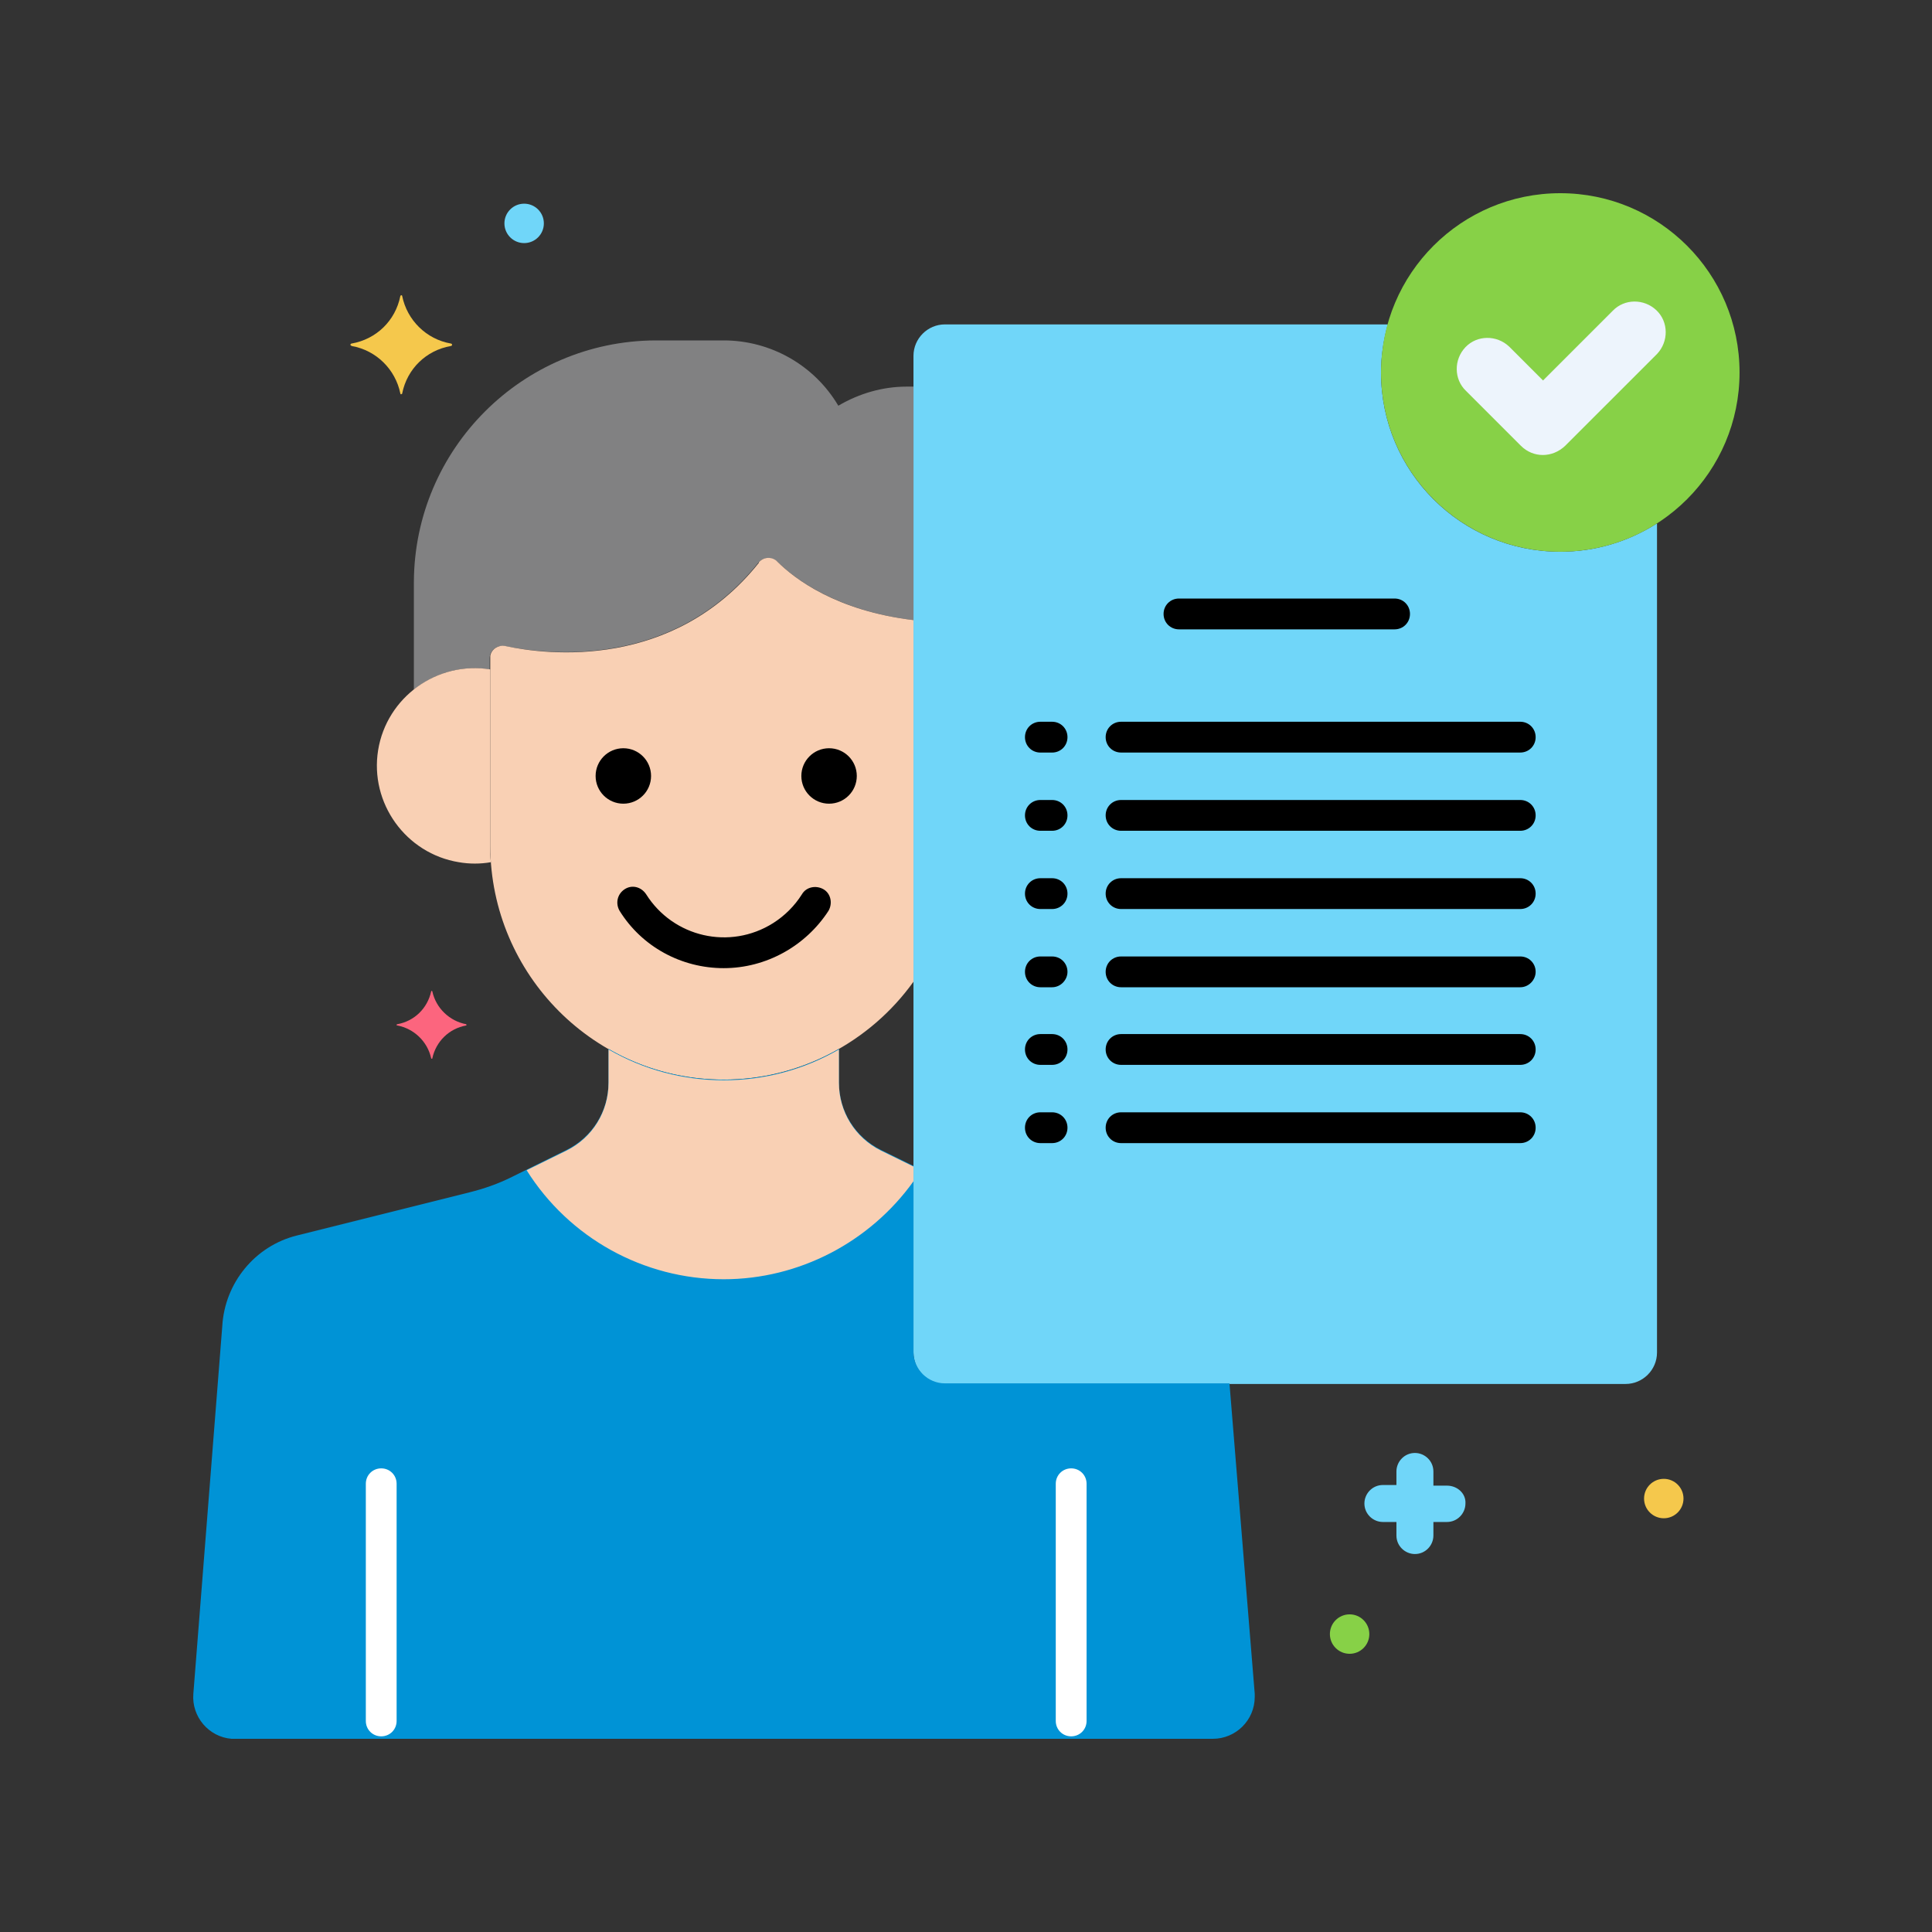 <svg width="80" height="80" viewBox="0 0 80 80" fill="none" xmlns="http://www.w3.org/2000/svg">
<rect x="0" y="0" width="80" height="80" fill="#333333" stroke="none"/>
<path d="M64.608 22.846C60.502 22.846 57.185 19.53 57.185 15.423C57.185 14.76 57.287 14.071 57.466 13.433H39.126C38.411 13.433 37.825 14.02 37.825 14.734V56.006C37.825 56.721 38.411 57.307 39.126 57.307H67.312C68.026 57.307 68.613 56.721 68.613 56.006V21.672C67.414 22.438 66.037 22.846 64.608 22.846Z" fill="#70D6F9"/>
<path d="M37.825 16.009C37.723 16.009 37.621 16.009 37.544 16.009C36.549 16.009 35.58 16.29 34.713 16.8C33.718 15.117 31.907 14.096 29.968 14.096H27.137C21.627 14.122 17.163 18.586 17.138 24.096V28.56C18.03 27.845 19.153 27.539 20.275 27.718V27.259C20.275 26.978 20.505 26.748 20.785 26.748H20.887C22.648 27.106 27.851 27.743 31.397 23.305C31.575 23.075 31.907 23.05 32.136 23.228C32.162 23.228 32.162 23.254 32.188 23.254C32.902 23.968 34.662 25.294 37.825 25.677V16.009Z" fill="#818182"/>
<path d="M37.825 25.677C34.636 25.294 32.902 23.968 32.187 23.254C31.983 23.05 31.652 23.05 31.448 23.254C31.422 23.279 31.422 23.279 31.422 23.305C27.877 27.743 22.673 27.131 20.913 26.748C20.632 26.698 20.352 26.876 20.3 27.157V27.259V35.039C20.326 40.37 24.637 44.706 29.968 44.706C33.08 44.706 36.014 43.176 37.825 40.651V25.677Z" fill="#F9D0B4"/>
<path d="M59.916 61.517H59.354V60.93C59.354 60.496 58.997 60.164 58.589 60.164C58.155 60.164 57.823 60.521 57.823 60.93V61.491H57.262C56.828 61.491 56.497 61.848 56.497 62.256C56.497 62.69 56.854 63.022 57.262 63.022H57.823V63.583C57.823 64.017 58.181 64.349 58.589 64.349C59.023 64.349 59.354 63.991 59.354 63.583V63.022H59.916C60.349 63.022 60.681 62.665 60.681 62.256C60.706 61.848 60.349 61.517 59.916 61.517Z" fill="#70D6F9"/>
<path d="M21.704 10.066C22.155 10.066 22.52 9.701 22.52 9.25C22.52 8.799 22.155 8.434 21.704 8.434C21.253 8.434 20.887 8.799 20.887 9.25C20.887 9.701 21.253 10.066 21.704 10.066Z" fill="#70D6F9"/>
<path d="M68.894 62.868C69.344 62.868 69.71 62.503 69.71 62.052C69.71 61.601 69.344 61.236 68.894 61.236C68.443 61.236 68.077 61.601 68.077 62.052C68.077 62.503 68.443 62.868 68.894 62.868Z" fill="#F5C84C"/>
<path d="M55.885 68.48C56.336 68.48 56.701 68.115 56.701 67.664C56.701 67.213 56.336 66.847 55.885 66.847C55.434 66.847 55.068 67.213 55.068 67.664C55.068 68.115 55.434 68.48 55.885 68.48Z" fill="#87D147"/>
<path d="M18.669 14.225C17.648 14.046 16.858 13.255 16.654 12.26C16.654 12.234 16.628 12.209 16.602 12.234C16.577 12.234 16.577 12.26 16.577 12.26C16.373 13.28 15.582 14.046 14.561 14.225C14.536 14.225 14.51 14.25 14.51 14.275C14.51 14.301 14.536 14.301 14.561 14.327C15.582 14.505 16.373 15.296 16.577 16.291C16.577 16.317 16.602 16.342 16.628 16.317C16.654 16.317 16.654 16.291 16.654 16.291C16.858 15.271 17.648 14.505 18.669 14.327C18.695 14.327 18.72 14.301 18.72 14.275C18.72 14.25 18.695 14.225 18.669 14.225Z" fill="#F5C84C"/>
<path d="M19.306 42.411C18.618 42.283 18.056 41.748 17.903 41.059C17.903 41.033 17.878 41.033 17.878 41.033C17.852 41.033 17.852 41.033 17.852 41.059C17.699 41.748 17.163 42.283 16.449 42.411C16.423 42.411 16.423 42.436 16.423 42.436C16.423 42.462 16.423 42.462 16.449 42.462C17.138 42.59 17.699 43.125 17.852 43.814C17.852 43.84 17.878 43.84 17.878 43.84C17.903 43.84 17.903 43.84 17.903 43.814C18.056 43.125 18.592 42.59 19.306 42.462C19.332 42.462 19.306 42.436 19.306 42.411C19.306 42.436 19.306 42.436 19.306 42.411Z" fill="#FC657E"/>
<path d="M20.3 35.039V27.718C18.107 27.361 16.015 28.866 15.658 31.059C15.301 33.253 16.806 35.345 19 35.702C19.433 35.778 19.892 35.778 20.326 35.702C20.3 35.472 20.3 35.268 20.3 35.039Z" fill="#F9D0B4"/>
<path d="M50.91 57.282H39.126C38.411 57.282 37.825 56.695 37.825 55.981V48.277L36.473 47.614C35.401 47.078 34.738 46.007 34.738 44.808V43.431C33.284 44.273 31.652 44.706 29.968 44.706C28.285 44.706 26.652 44.273 25.198 43.431V44.808C25.198 46.007 24.535 47.078 23.464 47.614L21.193 48.736C20.632 49.017 20.046 49.221 19.433 49.374L12.291 51.16C10.556 51.593 9.307 53.124 9.204 54.91L8.006 70.138C7.929 71.082 8.643 71.924 9.587 72H9.715H50.222C51.166 72 51.956 71.235 51.956 70.265C51.956 70.214 51.956 70.163 51.956 70.138L50.91 57.282Z" fill="#0093D6"/>
<path d="M37.825 48.303L36.473 47.64C35.401 47.104 34.738 46.033 34.738 44.834V43.456C33.284 44.298 31.652 44.732 29.968 44.732C28.285 44.732 26.652 44.298 25.198 43.456V44.834C25.198 46.033 24.535 47.104 23.464 47.64L21.806 48.456C23.566 51.262 26.652 52.971 29.968 52.971C33.08 52.971 36.014 51.44 37.825 48.915V48.303Z" fill="#F9D0B4"/>
<path d="M29.968 40.089C28.208 40.089 26.576 39.197 25.657 37.717C25.479 37.411 25.555 37.028 25.861 36.824C26.168 36.62 26.55 36.722 26.754 37.028C27.877 38.814 30.223 39.35 32.009 38.227C32.493 37.921 32.902 37.513 33.208 37.028C33.386 36.722 33.794 36.646 34.101 36.824C34.407 37.003 34.483 37.411 34.305 37.717C33.361 39.171 31.728 40.089 29.968 40.089Z" fill="black"/>
<path d="M25.811 33.279C26.445 33.279 26.959 32.765 26.959 32.131C26.959 31.497 26.445 30.983 25.811 30.983C25.177 30.983 24.663 31.497 24.663 32.131C24.663 32.765 25.177 33.279 25.811 33.279Z" fill="black"/>
<path d="M34.33 33.279C34.964 33.279 35.478 32.765 35.478 32.131C35.478 31.497 34.964 30.983 34.33 30.983C33.696 30.983 33.182 31.497 33.182 32.131C33.182 32.765 33.696 33.279 34.33 33.279Z" fill="black"/>
<path d="M64.608 22.846C68.708 22.846 72.031 19.522 72.031 15.423C72.031 11.323 68.708 8 64.608 8C60.509 8 57.185 11.323 57.185 15.423C57.185 19.522 60.509 22.846 64.608 22.846Z" fill="#87D147"/>
<path d="M62.976 18.458L60.706 16.188C60.196 15.704 60.196 14.887 60.68 14.377C61.165 13.867 61.981 13.867 62.491 14.352L62.517 14.377L63.894 15.755L66.777 12.872C67.261 12.362 68.078 12.362 68.588 12.847C69.098 13.331 69.098 14.148 68.613 14.658L68.588 14.683L64.812 18.458C64.277 18.968 63.486 18.968 62.976 18.458Z" fill="#EDF4FC"/>
<path d="M57.747 26.06H48.819C48.462 26.06 48.181 25.779 48.181 25.422C48.181 25.065 48.462 24.784 48.819 24.784H57.747C58.104 24.784 58.384 25.065 58.384 25.422C58.384 25.779 58.104 26.06 57.747 26.06Z" fill="black"/>
<path d="M62.95 31.161H46.421C46.064 31.161 45.783 30.881 45.783 30.524C45.783 30.167 46.064 29.886 46.421 29.886H62.95C63.307 29.886 63.588 30.167 63.588 30.524C63.588 30.881 63.307 31.161 62.95 31.161Z" fill="black"/>
<path d="M62.95 34.401H46.421C46.064 34.401 45.783 34.12 45.783 33.763C45.783 33.406 46.064 33.126 46.421 33.126H62.95C63.307 33.126 63.588 33.406 63.588 33.763C63.588 34.12 63.307 34.401 62.95 34.401Z" fill="black"/>
<path d="M62.95 37.641H46.421C46.064 37.641 45.783 37.36 45.783 37.003C45.783 36.646 46.064 36.365 46.421 36.365H62.95C63.307 36.365 63.588 36.646 63.588 37.003C63.588 37.36 63.307 37.641 62.95 37.641Z" fill="black"/>
<path d="M62.95 40.88H46.421C46.064 40.88 45.783 40.599 45.783 40.242C45.783 39.885 46.064 39.605 46.421 39.605H62.95C63.307 39.605 63.588 39.885 63.588 40.242C63.588 40.574 63.307 40.88 62.95 40.88Z" fill="black"/>
<path d="M62.95 44.094H46.421C46.064 44.094 45.783 43.813 45.783 43.456C45.783 43.099 46.064 42.819 46.421 42.819H62.95C63.307 42.819 63.588 43.099 63.588 43.456C63.588 43.813 63.307 44.094 62.95 44.094Z" fill="black"/>
<path d="M62.95 47.334H46.421C46.064 47.334 45.783 47.053 45.783 46.696C45.783 46.339 46.064 46.058 46.421 46.058H62.95C63.307 46.058 63.588 46.339 63.588 46.696C63.588 47.053 63.307 47.334 62.95 47.334Z" fill="black"/>
<path d="M43.564 31.162H43.08C42.722 31.162 42.442 30.881 42.442 30.524C42.442 30.167 42.722 29.886 43.08 29.886H43.564C43.922 29.886 44.202 30.167 44.202 30.524C44.202 30.881 43.922 31.162 43.564 31.162Z" fill="black"/>
<path d="M43.564 34.401H43.08C42.722 34.401 42.442 34.121 42.442 33.763C42.442 33.406 42.722 33.126 43.08 33.126H43.564C43.922 33.126 44.202 33.406 44.202 33.763C44.202 34.121 43.922 34.401 43.564 34.401Z" fill="black"/>
<path d="M43.564 37.641H43.08C42.722 37.641 42.442 37.36 42.442 37.003C42.442 36.646 42.722 36.365 43.08 36.365H43.564C43.922 36.365 44.202 36.646 44.202 37.003C44.202 37.36 43.922 37.641 43.564 37.641Z" fill="black"/>
<path d="M43.564 40.88H43.08C42.722 40.88 42.442 40.6 42.442 40.242C42.442 39.885 42.722 39.605 43.08 39.605H43.564C43.922 39.605 44.202 39.885 44.202 40.242C44.202 40.574 43.922 40.88 43.564 40.88Z" fill="black"/>
<path d="M43.564 44.094H43.08C42.722 44.094 42.442 43.814 42.442 43.456C42.442 43.099 42.722 42.819 43.08 42.819H43.564C43.922 42.819 44.202 43.099 44.202 43.456C44.202 43.814 43.922 44.094 43.564 44.094Z" fill="black"/>
<path d="M43.564 47.334H43.08C42.722 47.334 42.442 47.053 42.442 46.696C42.442 46.339 42.722 46.058 43.08 46.058H43.564C43.922 46.058 44.202 46.339 44.202 46.696C44.202 47.053 43.922 47.334 43.564 47.334Z" fill="black"/>
<path d="M15.786 71.898C15.428 71.898 15.148 71.617 15.148 71.26V61.44C15.148 61.083 15.428 60.802 15.786 60.802C16.143 60.802 16.423 61.083 16.423 61.44V71.26C16.423 71.617 16.143 71.898 15.786 71.898Z" fill="white"/>
<path d="M44.355 71.898C43.998 71.898 43.717 71.617 43.717 71.26V61.44C43.717 61.083 43.998 60.802 44.355 60.802C44.712 60.802 44.993 61.083 44.993 61.44V71.26C44.993 71.617 44.712 71.898 44.355 71.898Z" fill="white"/>
</svg>
